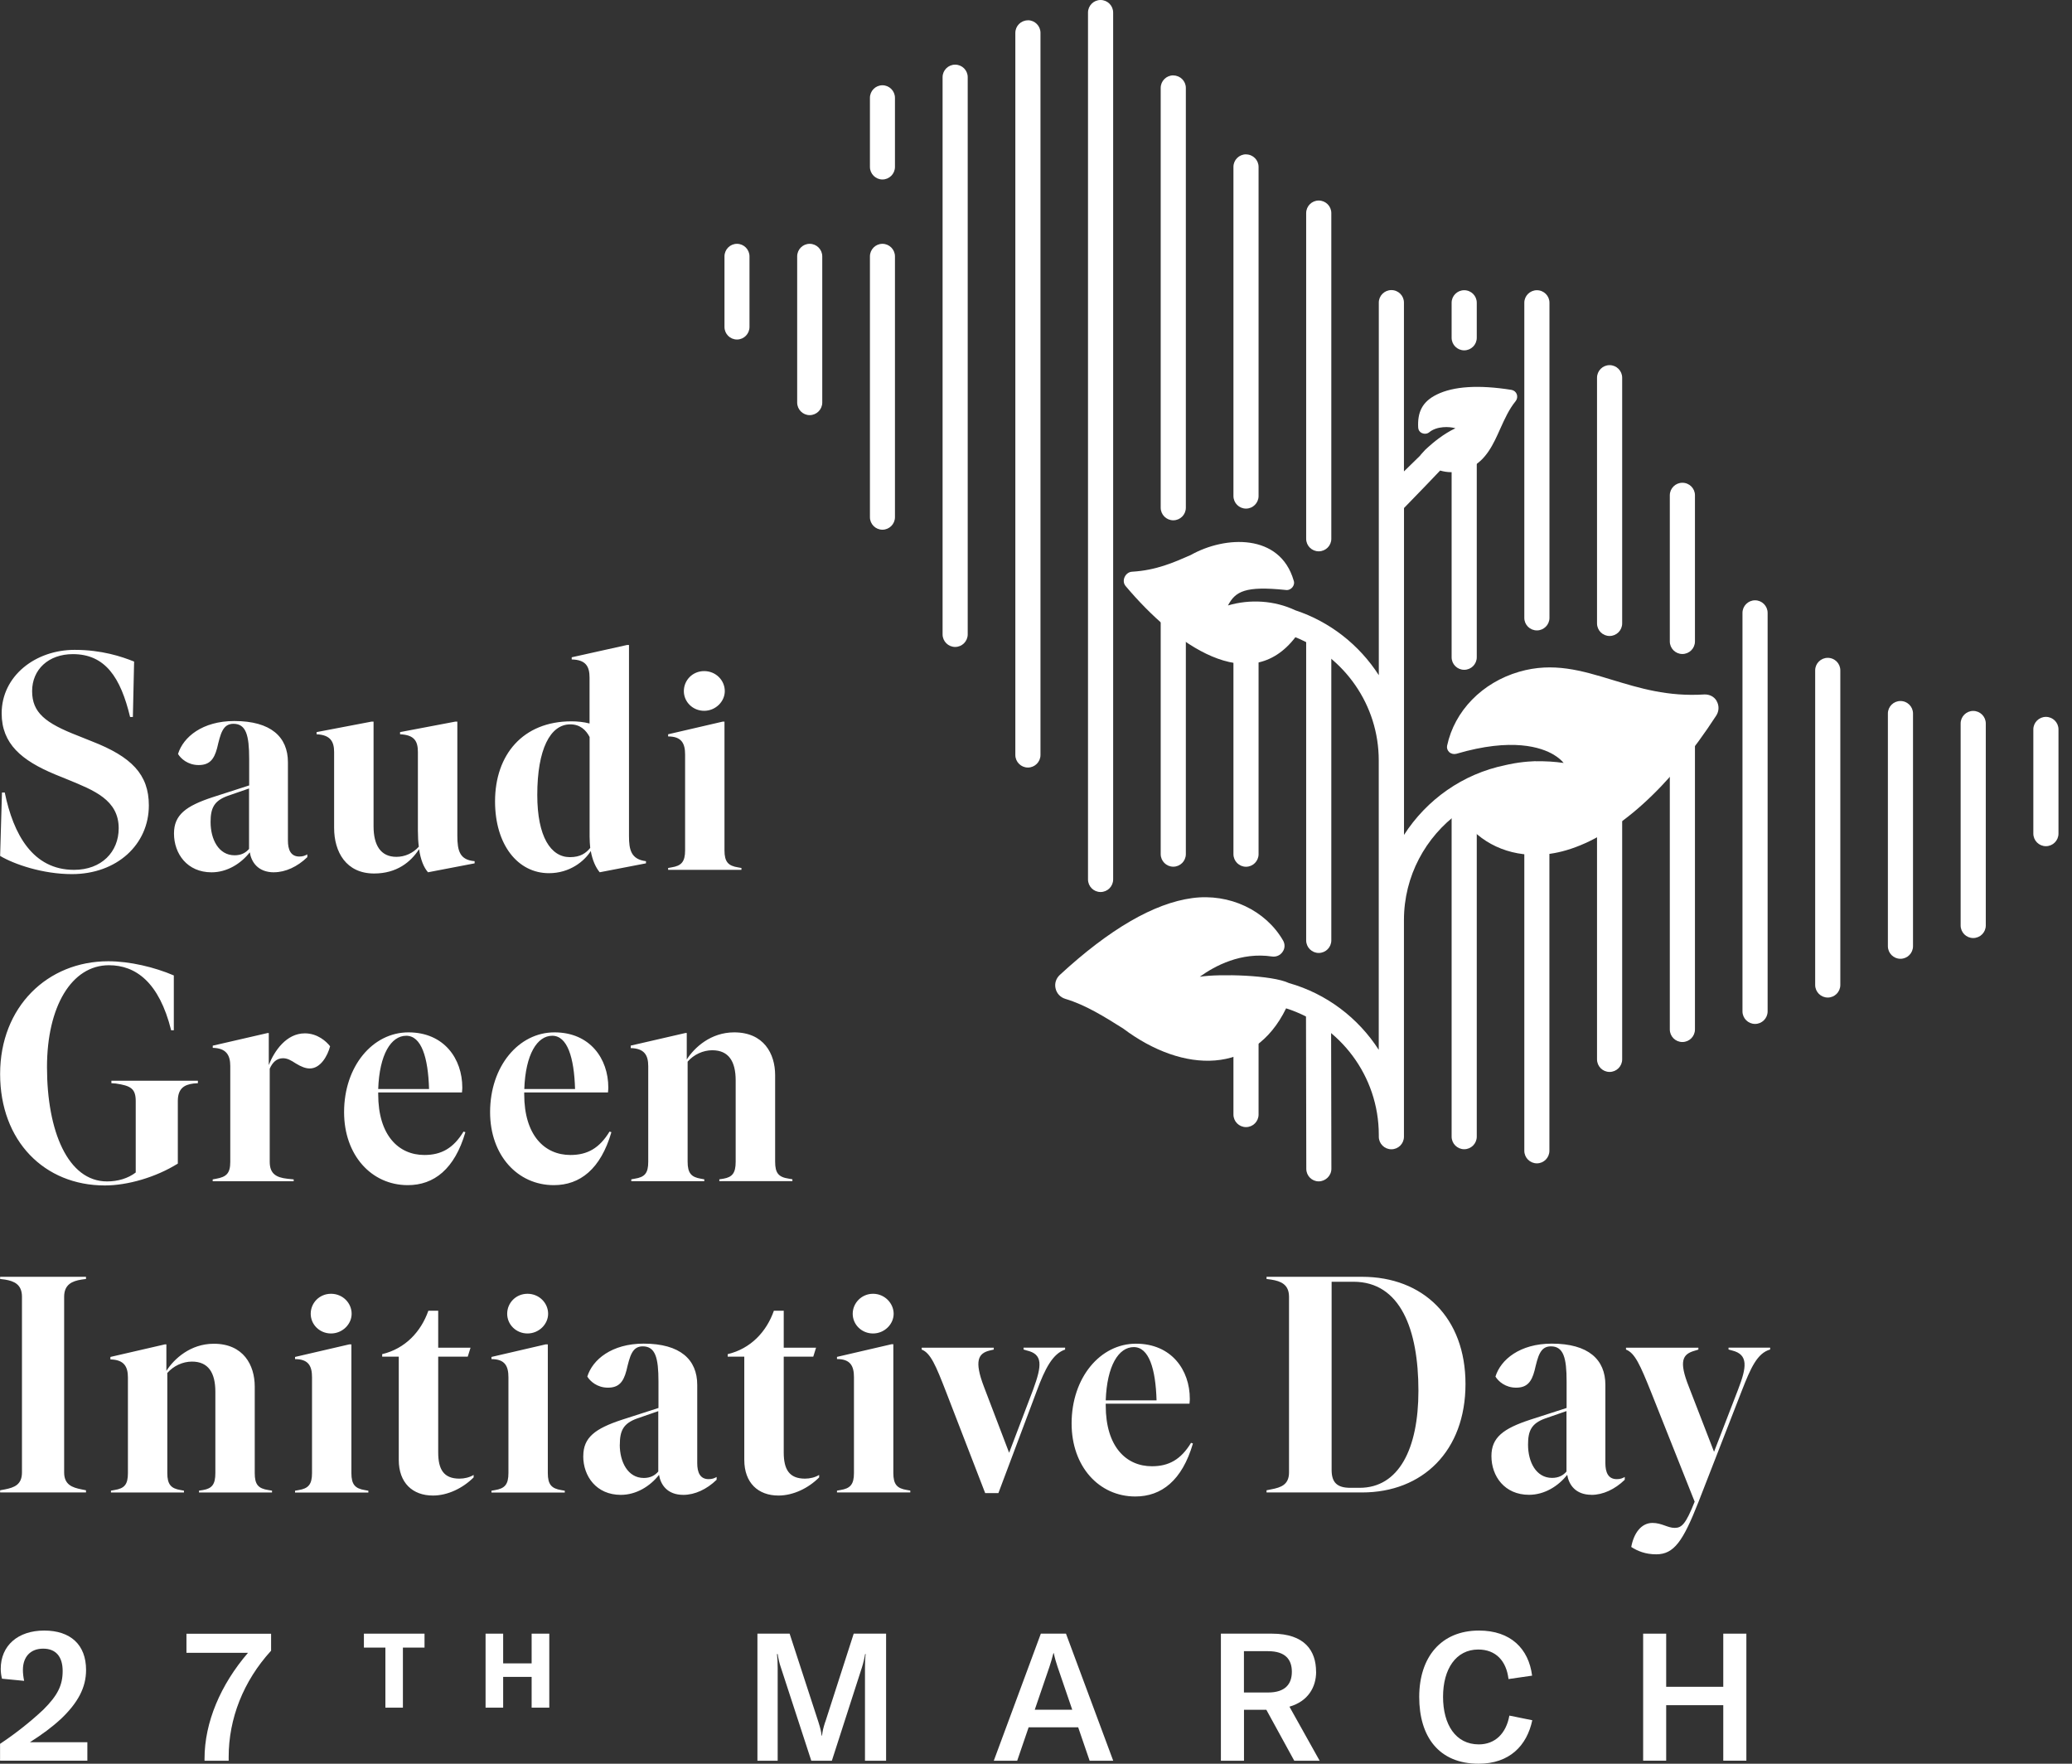 <svg width="141" height="120" viewBox="0 0 141 120" fill="none" xmlns="http://www.w3.org/2000/svg">
<rect x="0" y="0" width="141" height="120" fill="#333333" stroke="none"/>
<g clip-path="url(#clip0_4311_74)">
<path d="M12.688 112.454H16.876C15.014 114.619 13.918 117.177 13.918 119.663V119.798H15.561V119.541C15.561 116.945 16.547 114.392 18.448 112.31V111.156H12.688V112.458V112.454Z" fill="white"/>
<path d="M4.129 116.97C5.309 115.849 5.857 114.817 5.857 113.62C5.857 111.905 4.799 110.94 3.008 110.94C1.217 110.94 0.05 111.964 0.05 113.545C0.05 113.751 0.076 113.983 0.135 114.215L1.643 114.362C1.584 114.084 1.559 113.84 1.559 113.62C1.559 112.731 2.069 112.171 2.937 112.171C3.805 112.171 4.264 112.719 4.264 113.692C4.264 114.665 3.923 115.348 2.962 116.309C2.035 117.185 0.965 118.011 0.004 118.647V119.794H5.945V118.538H2.035C2.873 118.003 3.522 117.527 4.129 116.966V116.97Z" fill="white"/>
<path d="M56.157 117.151C56.022 117.577 55.976 117.771 55.938 118.091H55.913C55.875 117.775 55.828 117.594 55.694 117.164L53.734 111.151H51.543V119.798H52.921V113.49C52.921 113.136 52.908 112.832 52.874 112.541H52.921C52.946 112.748 53.043 113.199 53.14 113.456L55.209 119.798H56.608L58.652 113.456C58.736 113.199 58.846 112.748 58.871 112.541H58.909C58.871 112.845 58.862 113.152 58.862 113.49V119.798H60.299V111.151H58.095L56.161 117.156L56.157 117.151Z" fill="white"/>
<path d="M70.829 111.151L67.627 119.798H69.22L69.999 117.522H73.37L74.15 119.798H75.755L72.54 111.151H70.825H70.829ZM70.416 116.325L71.415 113.405C71.512 113.123 71.596 112.82 71.685 112.478H71.71C71.782 112.82 71.87 113.123 71.967 113.405L72.966 116.325H70.421H70.416Z" fill="white"/>
<path d="M117.269 111.151V114.766H113.384V111.151H111.816V119.793H113.384V116.018H117.269V119.793H118.841V111.151H117.269Z" fill="white"/>
<path d="M100.636 118.685C99.052 118.685 98.2 117.333 98.2 115.445C98.2 113.557 99.077 112.23 100.598 112.23C101.791 112.23 102.511 113.009 102.654 114.24L104.26 114.008C104.028 112.171 102.798 110.94 100.644 110.94C98.053 110.94 96.578 112.765 96.578 115.458C96.578 118.15 97.906 120 100.619 120C102.726 120 103.906 118.77 104.272 117.042L102.713 116.726C102.494 117.944 101.74 118.685 100.632 118.685H100.636Z" fill="white"/>
<path d="M89.559 113.742C89.559 112.318 88.792 111.151 86.563 111.151H83.082V119.798H84.654V116.33H86.175L88.075 119.798H89.803L87.747 116.119C89.023 115.752 89.563 114.779 89.563 113.747L89.559 113.742ZM86.293 115.154H84.65V112.343H86.293C87.473 112.343 87.911 112.916 87.911 113.742C87.911 114.568 87.473 115.154 86.293 115.154Z" fill="white"/>
<path d="M36.178 113.173H34.24V111.151H33.043V116.186H34.24V114.092H36.178V116.186H37.379V111.151H36.178V113.173Z" fill="white"/>
<path d="M24.764 112.099H26.226V116.186H27.418V112.099H28.889V111.151H24.764V112.099Z" fill="white"/>
<path d="M120.459 91.818V91.692H117.627V91.818L117.859 91.882C118.992 92.155 118.866 93.015 118.276 94.545L116.641 98.779L114.922 94.338C114.231 92.598 114.505 92.138 115.301 91.907L115.575 91.823V91.696H110.649V91.823C111.256 92.054 111.614 92.872 112.347 94.692L115.322 102.172C114.715 103.701 114.441 103.954 113.961 103.954C113.481 103.954 113.08 103.617 112.453 103.617C111.677 103.617 111.176 104.329 111.007 105.252C111.424 105.526 111.972 105.753 112.705 105.753C113.923 105.753 114.53 104.851 115.575 102.209L118.529 94.625C119.136 93.074 119.578 92.067 120.459 91.818ZM108.302 101.708C109.077 101.708 109.895 101.333 110.565 100.68V100.49C110.417 100.575 110.27 100.638 110.021 100.638C109.435 100.638 109.246 100.174 109.246 99.546V94.224C109.246 92.505 108.095 91.418 105.601 91.418C103.422 91.418 102.12 92.509 101.766 93.66C101.956 93.976 102.436 94.414 103.17 94.414C103.903 94.414 104.219 94.039 104.425 93.259C104.657 92.294 104.8 91.603 105.538 91.603C106.397 91.603 106.608 92.379 106.608 93.993V95.796L104.135 96.593C102.289 97.199 101.492 97.806 101.492 99.066C101.492 100.448 102.394 101.704 104.05 101.704C105.099 101.704 106.039 101.118 106.65 100.343C106.755 100.992 107.194 101.704 108.306 101.704M106.604 100.115C106.372 100.389 106.06 100.553 105.618 100.553C104.526 100.553 103.983 99.462 103.983 98.291C103.983 97.347 104.215 96.845 105.154 96.508L106.6 96.007V100.115H106.604ZM99.727 94.165C99.727 89.64 96.836 86.871 92.686 86.871H86.188V87.019L86.5 87.061C87.17 87.166 87.718 87.394 87.718 88.232V100.178C87.718 101.017 87.174 101.207 86.5 101.333L86.188 101.396V101.544H92.686C96.815 101.544 99.727 98.716 99.727 94.165ZM96.524 94.625C96.524 98.586 95.184 101.228 92.521 101.228H91.894C90.992 101.228 90.617 100.869 90.617 100.01V87.208H92.104C95.29 87.208 96.524 90.436 96.524 94.625ZM81.178 98.211L81.051 98.168C80.36 99.302 79.543 99.761 78.388 99.761C76.627 99.761 75.245 98.421 75.245 95.632V95.505H80.946C80.967 95.295 80.967 95.215 80.967 95.172C80.967 93.222 79.728 91.422 77.301 91.422C74.874 91.422 72.923 93.727 72.923 96.85C72.923 99.782 74.79 101.818 77.259 101.818C79.041 101.818 80.445 100.726 81.178 98.215M75.245 95.278C75.329 92.91 76.126 91.654 77.154 91.654C78.182 91.654 78.641 93.12 78.704 95.278H75.245ZM72.481 91.818V91.692H69.653V91.818L69.864 91.882C70.976 92.134 70.913 92.889 70.306 94.545L68.671 98.843L66.952 94.338C66.282 92.577 66.573 92.075 67.352 91.886L67.626 91.823V91.696H62.721V91.823C63.328 92.054 63.686 92.914 64.377 94.692L67.041 101.586H67.942L70.563 94.608C71.107 93.141 71.634 92.092 72.493 91.818M56.957 101.544H61.946V101.417L61.714 101.375C61.044 101.27 60.792 100.996 60.792 100.221V91.46H60.665L56.957 92.32V92.467C57.88 92.467 58.112 92.948 58.112 93.706V100.225C58.112 101 57.859 101.274 57.189 101.379L56.957 101.421V101.548V101.544ZM59.41 88.026C58.634 88.026 58.027 88.654 58.027 89.387C58.027 90.12 58.634 90.727 59.41 90.727C60.185 90.727 60.813 90.099 60.813 89.387C60.813 88.675 60.206 88.026 59.41 88.026ZM48.955 80.361H53.923V80.235L53.67 80.192C52.979 80.087 52.748 79.817 52.748 79.038V73.151C52.748 71.685 51.972 70.24 49.962 70.24C48.369 70.24 47.257 71.268 46.734 72.085V70.282H46.65L42.921 71.141V71.31C43.865 71.331 44.113 71.811 44.113 72.544V79.042C44.113 79.817 43.882 80.091 43.191 80.197L42.959 80.239V80.365H47.927V80.239L47.695 80.197C47.046 80.091 46.793 79.822 46.793 79.042V72.233C47.215 71.748 47.843 71.457 48.471 71.457C49.583 71.457 50.063 72.212 50.063 73.509V79.042C50.063 79.817 49.831 80.091 49.225 80.197L48.951 80.239V80.365L48.955 80.361ZM49.322 47.022C49.322 46.288 48.715 45.66 47.919 45.66C47.122 45.66 46.536 46.288 46.536 47.022C46.536 47.755 47.143 48.362 47.919 48.362C48.694 48.362 49.322 47.734 49.322 47.022ZM46.621 51.341V57.859C46.621 58.635 46.368 58.909 45.698 59.014L45.466 59.056V59.183H50.455V59.056L50.223 59.014C49.553 58.909 49.301 58.635 49.301 57.859V49.099H49.174L45.466 49.959V50.106C46.389 50.106 46.621 50.586 46.621 51.341ZM40.814 59.347L43.958 58.74V58.593C42.929 58.466 42.803 57.796 42.803 56.873V43.882H42.676L38.905 44.721V44.868C39.87 44.889 40.119 45.349 40.119 46.103V49.225C39.718 49.12 39.28 49.078 38.884 49.078C35.593 49.078 33.688 51.341 33.688 54.526C33.688 57.48 35.239 59.41 37.355 59.41C38.779 59.41 39.765 58.593 40.203 57.902C40.308 58.508 40.54 59.031 40.81 59.347M40.165 57.691C39.87 58.049 39.495 58.319 38.783 58.319C37.485 58.319 36.562 56.937 36.562 54.084C36.562 50.983 37.443 49.284 38.804 49.284C39.474 49.284 39.874 49.664 40.123 50.144V56.932C40.123 57.206 40.144 57.455 40.165 57.687M33.351 75.667C33.351 78.6 35.218 80.635 37.687 80.635C39.47 80.635 40.873 79.543 41.606 77.032L41.48 76.99C40.789 78.124 39.971 78.583 38.817 78.583C37.055 78.583 35.673 77.243 35.673 74.453V74.327H41.374C41.396 74.116 41.395 74.032 41.395 73.99C41.395 72.043 40.161 70.24 37.73 70.24C35.298 70.24 33.351 72.544 33.351 75.667ZM35.678 74.095C35.762 71.727 36.558 70.471 37.582 70.471C38.606 70.471 39.069 71.938 39.133 74.095H35.673H35.678ZM29.134 59.347L32.298 58.74V58.593C31.291 58.508 31.122 57.902 31.122 56.852V49.099H30.975L27.225 49.811V49.959C28.211 50.001 28.438 50.439 28.438 51.172V56.515C28.438 56.916 28.459 57.291 28.501 57.607C28.101 58.049 27.558 58.298 26.972 58.298C25.901 58.298 25.421 57.501 25.421 56.224V49.099H25.274L21.544 49.811V49.959C22.488 50.001 22.737 50.46 22.737 51.172V56.33C22.737 57.965 23.554 59.431 25.459 59.431C26.989 59.431 27.954 58.656 28.518 57.775C28.624 58.487 28.83 59.01 29.125 59.347M18.65 59.347C19.425 59.347 20.242 58.968 20.912 58.319V58.129C20.765 58.213 20.617 58.277 20.369 58.277C19.783 58.277 19.593 57.813 19.593 57.185V51.863C19.593 50.144 18.439 49.057 15.948 49.057C13.77 49.057 12.468 50.148 12.114 51.299C12.304 51.615 12.784 52.053 13.517 52.053C14.25 52.053 14.566 51.678 14.773 50.903C15.005 49.938 15.148 49.246 15.885 49.246C16.745 49.246 16.956 50.022 16.956 51.636V53.439L14.482 54.236C12.636 54.842 11.84 55.449 11.84 56.709C11.84 58.091 12.742 59.351 14.398 59.351C15.447 59.351 16.391 58.765 16.998 57.99C17.103 58.639 17.541 59.351 18.654 59.351M16.951 57.754C16.72 58.028 16.408 58.192 15.965 58.192C14.874 58.192 14.33 57.101 14.33 55.929C14.33 54.986 14.562 54.484 15.502 54.147L16.947 53.646V57.754H16.951ZM11.638 70.096H11.828V66.367C10.508 65.802 8.831 65.402 7.365 65.402C3.231 65.402 0.008 68.503 0.008 73.071C0.008 77.639 3.025 80.656 7.133 80.656C8.663 80.656 10.589 80.112 12.101 79.168V74.913C12.101 74.074 12.518 73.8 13.172 73.72L13.467 73.699V73.531H7.58V73.699L7.875 73.72C8.882 73.868 9.236 74.057 9.236 74.913V79.775C8.713 80.176 8.022 80.382 7.285 80.382C4.622 80.382 3.198 76.965 3.198 72.608C3.198 68.478 4.875 65.672 7.411 65.672C9.236 65.672 10.829 66.826 11.646 70.092M10.129 54.796C10.129 52.681 8.937 51.484 6.253 50.439L5.309 50.06C3.088 49.2 2.186 48.488 2.186 47.022C2.186 45.555 3.299 44.506 4.955 44.506C7.154 44.506 8.204 46.078 8.853 48.783H9.042L9.126 45.012C8.288 44.675 6.927 44.215 5.081 44.215C2.401 44.215 0.113 45.998 0.113 48.534C0.113 50.608 1.474 51.741 3.737 52.685L4.618 53.043C6.4 53.776 8.077 54.425 8.077 56.355C8.077 57.969 6.902 59.183 5.039 59.183C2.233 59.183 0.91 56.772 0.324 53.924H0.134L0.008 58.234C0.952 58.799 2.898 59.473 4.892 59.473C7.951 59.473 10.129 57.463 10.129 54.8M5.852 86.871H0.008V87.019L0.345 87.061C0.973 87.166 1.495 87.394 1.495 88.232V100.178C1.495 101.017 0.973 101.207 0.345 101.333L0.008 101.396V101.544H5.852V101.396L5.54 101.333C4.913 101.207 4.365 101.017 4.365 100.178V88.232C4.365 87.394 4.908 87.162 5.54 87.061L5.852 87.019V86.871ZM11.242 91.464L7.513 92.324V92.493C8.456 92.513 8.705 92.994 8.705 93.727V100.225C8.705 101 8.473 101.274 7.782 101.379L7.55 101.421V101.548H12.518V101.421L12.287 101.379C11.638 101.274 11.385 101 11.385 100.225V93.415C11.802 92.935 12.434 92.64 13.062 92.64C14.175 92.64 14.655 93.394 14.655 94.692V100.225C14.655 101 14.423 101.274 13.816 101.379L13.543 101.421V101.548H18.511V101.421L18.258 101.379C17.567 101.274 17.335 101 17.335 100.225V94.338C17.335 92.872 16.559 91.426 14.55 91.426C12.957 91.426 11.844 92.455 11.322 93.272V91.469H11.238L11.242 91.464ZM18.355 79.042V72.713C18.544 72.275 18.835 72.001 19.256 72.001C19.551 72.001 19.779 72.127 20.137 72.359C20.516 72.591 20.807 72.696 21.081 72.696C21.814 72.696 22.294 71.837 22.463 71.188C22.21 70.855 21.603 70.307 20.744 70.307C19.488 70.307 18.671 71.499 18.291 72.464V70.286H18.207L14.478 71.145V71.293C15.401 71.314 15.67 71.794 15.67 72.532V79.046C15.67 79.822 15.418 80.075 14.706 80.201L14.474 80.243V80.369H19.985V80.243L19.568 80.201C18.751 80.117 18.355 79.826 18.355 79.046M23.786 91.464L20.078 92.324V92.471C21.001 92.471 21.233 92.952 21.233 93.71V100.229C21.233 101.004 20.98 101.278 20.31 101.384L20.078 101.426V101.552H25.067V101.426L24.835 101.384C24.165 101.278 23.913 101.004 23.913 100.229V91.469H23.786V91.464ZM23.929 89.387C23.929 88.654 23.323 88.026 22.526 88.026C21.73 88.026 21.144 88.654 21.144 89.387C21.144 90.12 21.751 90.727 22.526 90.727C23.302 90.727 23.929 90.099 23.929 89.387ZM25.737 74.453V74.327H31.438C31.459 74.116 31.459 74.032 31.459 73.99C31.459 72.043 30.225 70.24 27.794 70.24C25.362 70.24 23.415 72.544 23.415 75.667C23.415 78.6 25.278 80.635 27.751 80.635C29.534 80.635 30.937 79.543 31.67 77.032L31.544 76.99C30.853 78.124 30.035 78.583 28.881 78.583C27.119 78.583 25.737 77.243 25.737 74.453ZM25.737 74.095C25.821 71.727 26.618 70.471 27.646 70.471C28.674 70.471 29.134 71.938 29.197 74.095H25.737ZM26.007 92.134V92.303H27.136V99.323C27.136 100.895 28.08 101.754 29.462 101.754C30.469 101.754 31.493 101.253 32.231 100.52V100.351C31.957 100.52 31.603 100.604 31.266 100.604C30.195 100.604 29.82 99.976 29.82 98.822V92.303H31.83L32.02 91.696H29.82V89.18H29.15C28.649 90.605 27.579 91.759 26.007 92.134ZM37.3 89.387C37.3 88.654 36.693 88.026 35.897 88.026C35.1 88.026 34.514 88.654 34.514 89.387C34.514 90.12 35.121 90.727 35.897 90.727C36.672 90.727 37.3 90.099 37.3 89.387ZM37.152 91.464L33.444 92.324V92.471C34.367 92.471 34.599 92.952 34.599 93.71V100.229C34.599 101.004 34.346 101.278 33.676 101.384L33.444 101.426V101.552H38.433V101.426L38.202 101.384C37.532 101.278 37.279 101.004 37.279 100.229V91.469H37.152V91.464ZM39.689 99.07C39.689 100.452 40.591 101.708 42.247 101.708C43.296 101.708 44.24 101.122 44.847 100.347C44.952 100.996 45.39 101.708 46.503 101.708C47.278 101.708 48.096 101.333 48.766 100.68V100.49C48.618 100.575 48.471 100.638 48.222 100.638C47.636 100.638 47.447 100.174 47.447 99.546V94.224C47.447 92.505 46.292 91.418 43.802 91.418C41.623 91.418 40.321 92.509 39.967 93.66C40.157 93.976 40.637 94.414 41.37 94.414C42.103 94.414 42.419 94.039 42.626 93.259C42.858 92.294 43.005 91.603 43.738 91.603C44.598 91.603 44.809 92.379 44.809 93.993V95.796L42.335 96.593C40.49 97.199 39.693 97.806 39.693 99.066M42.179 98.295C42.179 97.351 42.411 96.85 43.351 96.512L44.796 96.011V100.119C44.564 100.393 44.252 100.558 43.81 100.558C42.723 100.558 42.175 99.466 42.175 98.295M49.52 92.134V92.303H50.649V99.323C50.649 100.895 51.593 101.754 52.975 101.754C53.982 101.754 55.01 101.253 55.743 100.52V100.351C55.47 100.52 55.116 100.604 54.779 100.604C53.708 100.604 53.333 99.976 53.333 98.822V92.303H55.343L55.533 91.696H53.333V89.18H52.663C52.162 90.605 51.092 91.759 49.52 92.134Z" fill="white"/>
<path d="M55.099 16.589C54.627 16.589 54.248 16.973 54.248 17.445V27.389C54.248 27.861 54.632 28.245 55.099 28.245C55.567 28.245 55.955 27.861 55.955 27.389V17.445C55.955 16.973 55.571 16.589 55.099 16.589Z" fill="white"/>
<path d="M60.05 5.802C59.578 5.802 59.199 6.186 59.199 6.658V11.356C59.199 11.828 59.583 12.211 60.05 12.211C60.518 12.211 60.902 11.828 60.902 11.356V6.658C60.902 6.186 60.518 5.802 60.05 5.802Z" fill="white"/>
<path d="M60.05 16.589C59.578 16.589 59.199 16.973 59.199 17.445V35.189C59.199 35.661 59.583 36.04 60.05 36.04C60.518 36.04 60.902 35.657 60.902 35.189V17.445C60.902 16.973 60.518 16.589 60.05 16.589Z" fill="white"/>
<path d="M64.998 4.399C64.526 4.399 64.143 4.782 64.143 5.25V43.161C64.143 43.633 64.526 44.017 64.998 44.017C65.47 44.017 65.853 43.633 65.853 43.161V5.25C65.853 4.778 65.47 4.399 64.998 4.399Z" fill="white"/>
<path d="M69.949 1.383C69.477 1.383 69.094 1.766 69.094 2.238V51.367C69.094 51.838 69.477 52.222 69.949 52.222C70.421 52.222 70.805 51.838 70.805 51.367V2.234C70.805 1.762 70.421 1.378 69.949 1.378" fill="white"/>
<path d="M74.894 0C74.422 0 74.039 0.383 74.039 0.855V59.836C74.039 60.308 74.422 60.691 74.894 60.691C75.366 60.691 75.75 60.308 75.75 59.836V0.855C75.75 0.383 75.366 0 74.894 0Z" fill="white"/>
<path d="M79.842 5.128C79.37 5.128 78.986 5.512 78.986 5.98V34.545C78.986 35.017 79.37 35.4 79.842 35.4C80.314 35.4 80.697 35.017 80.697 34.545V5.984C80.697 5.512 80.314 5.133 79.842 5.133" fill="white"/>
<path d="M79.842 40.988C79.37 40.988 78.986 41.371 78.986 41.843V58.113C78.986 58.584 79.37 58.968 79.842 58.968C80.314 58.968 80.697 58.584 80.697 58.113V41.843C80.697 41.371 80.314 40.988 79.842 40.988Z" fill="white"/>
<path d="M84.791 10.501C84.319 10.501 83.936 10.884 83.936 11.352V33.748C83.936 34.22 84.319 34.604 84.791 34.604C85.263 34.604 85.646 34.22 85.646 33.748V11.356C85.646 10.884 85.263 10.505 84.791 10.505" fill="white"/>
<path d="M84.791 42.378C84.319 42.378 83.936 42.761 83.936 43.233V58.116C83.936 58.588 84.319 58.972 84.791 58.972C85.263 58.972 85.646 58.588 85.646 58.116V43.233C85.646 42.761 85.263 42.378 84.791 42.378Z" fill="white"/>
<path d="M84.791 67.193C84.319 67.193 83.936 67.576 83.936 68.048V75.831C83.936 76.303 84.319 76.686 84.791 76.686C85.263 76.686 85.646 76.303 85.646 75.831V68.048C85.646 67.576 85.263 67.193 84.791 67.193Z" fill="white"/>
<path d="M89.74 37.511C90.212 37.511 90.596 37.127 90.596 36.66V14.499C90.596 14.027 90.212 13.644 89.74 13.644C89.268 13.644 88.885 14.027 88.885 14.499V36.66C88.885 37.132 89.268 37.511 89.74 37.511Z" fill="white"/>
<path d="M89.74 64.837C90.212 64.837 90.596 64.454 90.596 63.982V43.229C90.596 42.757 90.212 42.378 89.74 42.378C89.268 42.378 88.885 42.761 88.885 43.229V63.982C88.885 64.454 89.268 64.837 89.74 64.837Z" fill="white"/>
<path d="M89.728 68.053C89.257 68.053 88.873 68.436 88.873 68.908L88.894 79.527C88.894 79.999 89.273 80.378 89.737 80.378C90.2 80.378 90.601 79.994 90.601 79.522L90.58 68.904C90.58 68.432 90.196 68.048 89.724 68.048" fill="white"/>
<path d="M99.639 19.746C99.167 19.746 98.783 20.129 98.783 20.597V22.982C98.783 23.454 99.167 23.837 99.639 23.837C100.111 23.837 100.494 23.454 100.494 22.982V20.597C100.494 20.125 100.111 19.746 99.639 19.746Z" fill="white"/>
<path d="M99.639 30.183C99.167 30.183 98.783 30.567 98.783 31.034V44.721C98.783 45.193 99.167 45.572 99.639 45.572C100.111 45.572 100.494 45.188 100.494 44.721V31.034C100.494 30.562 100.111 30.183 99.639 30.183Z" fill="white"/>
<path d="M99.639 53.574C99.167 53.574 98.783 53.957 98.783 54.425V77.335C98.783 77.807 99.167 78.191 99.639 78.191C100.111 78.191 100.494 77.807 100.494 77.335V54.425C100.494 53.953 100.111 53.574 99.639 53.574Z" fill="white"/>
<path d="M104.586 19.746C104.114 19.746 103.73 20.129 103.73 20.597V42.041C103.73 42.513 104.114 42.892 104.586 42.892C105.058 42.892 105.441 42.508 105.441 42.041V20.597C105.441 20.125 105.058 19.746 104.586 19.746Z" fill="white"/>
<path d="M104.586 55.07C104.114 55.07 103.73 55.453 103.73 55.921V78.296C103.73 78.768 104.114 79.152 104.586 79.152C105.058 79.152 105.437 78.768 105.437 78.296V55.921C105.437 55.449 105.054 55.07 104.582 55.07" fill="white"/>
<path d="M109.533 24.844C109.061 24.844 108.678 25.228 108.678 25.7V42.416C108.678 42.888 109.061 43.271 109.533 43.271C110.005 43.271 110.389 42.888 110.389 42.416V25.7C110.389 25.228 110.005 24.844 109.533 24.844Z" fill="white"/>
<path d="M109.533 53.384C109.061 53.384 108.678 53.768 108.678 54.24V72.077C108.678 72.549 109.061 72.932 109.533 72.932C110.005 72.932 110.389 72.549 110.389 72.077V54.24C110.389 53.768 110.005 53.384 109.533 53.384Z" fill="white"/>
<path d="M114.486 32.846C114.014 32.846 113.631 33.23 113.631 33.697V43.642C113.631 44.114 114.014 44.497 114.486 44.497C114.958 44.497 115.342 44.114 115.342 43.642V33.697C115.342 33.225 114.958 32.846 114.486 32.846Z" fill="white"/>
<path d="M114.486 48.851C114.014 48.851 113.631 49.234 113.631 49.706V70.042C113.631 70.514 114.014 70.897 114.486 70.897C114.958 70.897 115.342 70.514 115.342 70.042V49.706C115.342 49.234 114.958 48.851 114.486 48.851Z" fill="white"/>
<path d="M119.432 40.844C118.96 40.844 118.576 41.228 118.576 41.7V68.811C118.576 69.283 118.96 69.666 119.432 69.666C119.904 69.666 120.287 69.283 120.287 68.811V41.7C120.287 41.228 119.904 40.844 119.432 40.844Z" fill="white"/>
<path d="M124.379 44.758C123.907 44.758 123.523 45.142 123.523 45.609V67.016C123.523 67.487 123.907 67.871 124.379 67.871C124.851 67.871 125.234 67.487 125.234 67.016V45.609C125.234 45.138 124.851 44.758 124.379 44.758Z" fill="white"/>
<path d="M129.326 47.696C128.854 47.696 128.471 48.079 128.471 48.547V64.378C128.471 64.85 128.854 65.234 129.326 65.234C129.798 65.234 130.181 64.85 130.181 64.378V48.547C130.181 48.075 129.798 47.696 129.326 47.696Z" fill="white"/>
<path d="M134.277 48.37C133.805 48.37 133.422 48.754 133.422 49.225V62.967C133.422 63.439 133.805 63.822 134.277 63.822C134.749 63.822 135.133 63.439 135.133 62.967V49.225C135.133 48.754 134.749 48.37 134.277 48.37Z" fill="white"/>
<path d="M139.225 48.775C138.753 48.775 138.369 49.158 138.369 49.626V56.718C138.369 57.19 138.753 57.573 139.225 57.573C139.696 57.573 140.08 57.19 140.08 56.718V49.626C140.08 49.154 139.696 48.775 139.225 48.775Z" fill="white"/>
<path d="M50.152 16.589C49.68 16.589 49.301 16.973 49.301 17.445V22.248C49.301 22.72 49.684 23.1 50.152 23.1C50.62 23.1 51.003 22.716 51.003 22.248V17.445C51.003 16.973 50.62 16.589 50.152 16.589Z" fill="white"/>
<path d="M116.819 47.691C116.646 47.392 116.33 47.241 115.989 47.249C113.49 47.409 111.568 46.819 109.706 46.255C107.641 45.627 105.69 45.033 103.373 45.707C100.861 46.44 98.982 48.366 98.476 50.734C98.442 50.894 98.497 51.054 98.619 51.172C98.75 51.29 98.935 51.332 99.108 51.286C102.909 50.169 104.889 50.848 105.732 51.349C106.074 51.556 106.288 51.762 106.406 51.91C105.8 51.821 105.168 51.783 104.527 51.796C104.51 51.791 104.481 51.796 104.481 51.787C104.439 51.787 104.401 51.791 104.359 51.796C104.333 51.796 104.308 51.8 104.283 51.8C104.08 51.808 103.878 51.825 103.68 51.846C103.566 51.859 103.457 51.872 103.343 51.888C103.124 51.918 102.909 51.96 102.698 52.002L102.462 52.053C102.462 52.053 102.446 52.057 102.433 52.061C99.546 52.651 97.086 54.404 95.543 56.806V34.566C96.264 33.824 97.975 32.058 98 32.016C98.244 32.084 98.493 32.126 98.746 32.126C99.201 32.126 99.656 32.02 100.082 31.81C101.143 31.287 101.628 30.213 102.092 29.172C102.387 28.519 102.69 27.84 103.137 27.297C103.246 27.162 103.276 26.985 103.217 26.821C103.158 26.665 103.023 26.555 102.854 26.526C100.625 26.172 98.919 26.281 97.777 26.842C96.769 27.335 96.454 28.059 96.508 29.096C96.517 29.26 96.609 29.399 96.761 29.467C96.925 29.539 97.119 29.526 97.263 29.408C97.781 28.982 98.632 29.016 99.041 29.138C98.223 29.522 97.503 30.133 97.208 30.402C97.069 30.516 96.93 30.655 96.786 30.824C96.727 30.891 96.668 30.954 96.63 31.009C96.63 31.013 96.63 31.013 96.622 31.018L95.539 32.075V20.588C95.539 20.116 95.156 19.737 94.684 19.737C94.212 19.737 93.828 20.121 93.828 20.588V45.939C92.505 43.882 90.508 42.302 88.148 41.523C86.732 40.853 85.059 40.751 83.564 41.194C84.069 40.225 84.756 39.858 87.491 40.14C87.841 40.199 88.161 39.833 88.034 39.496C87.099 36.272 83.365 36.449 81.035 37.76C79.876 38.27 78.68 38.8 77.058 38.897C76.581 38.906 76.282 39.525 76.611 39.888C79.986 43.895 85.017 47.443 88.152 43.355C91.473 44.696 93.824 47.944 93.824 51.741V71.428C92.421 69.245 90.259 67.606 87.71 66.885C86.568 66.338 82.995 66.245 81.646 66.456C82.687 65.705 84.457 64.766 86.56 65.078C86.846 65.12 87.124 64.998 87.284 64.757C87.445 64.53 87.453 64.239 87.318 63.999C86.13 61.934 83.66 60.763 81.136 61.104C78.541 61.45 75.507 63.207 72.119 66.333C71.862 66.573 71.752 66.915 71.832 67.252C71.908 67.593 72.161 67.863 72.507 67.964C73.885 68.377 75.178 69.19 76.425 69.974C80.534 73.063 85.312 73.147 87.52 68.605C91.174 69.767 93.828 73.189 93.828 77.222V77.34C93.828 77.812 94.212 78.195 94.684 78.195C95.156 78.195 95.539 77.812 95.539 77.34V62.6C95.539 59.6 97.014 56.941 99.272 55.293C100.372 57.139 102.294 58.163 104.468 58.163C105.151 58.163 105.863 58.062 106.579 57.851C109.971 56.865 113.599 53.608 116.793 48.682C116.987 48.383 116.996 47.999 116.814 47.691" fill="white"/>
</g>
<defs>
<clipPath id="clip0_4311_74">
<rect width="140.079" height="120" fill="white"/>
</clipPath>
</defs>
</svg>
